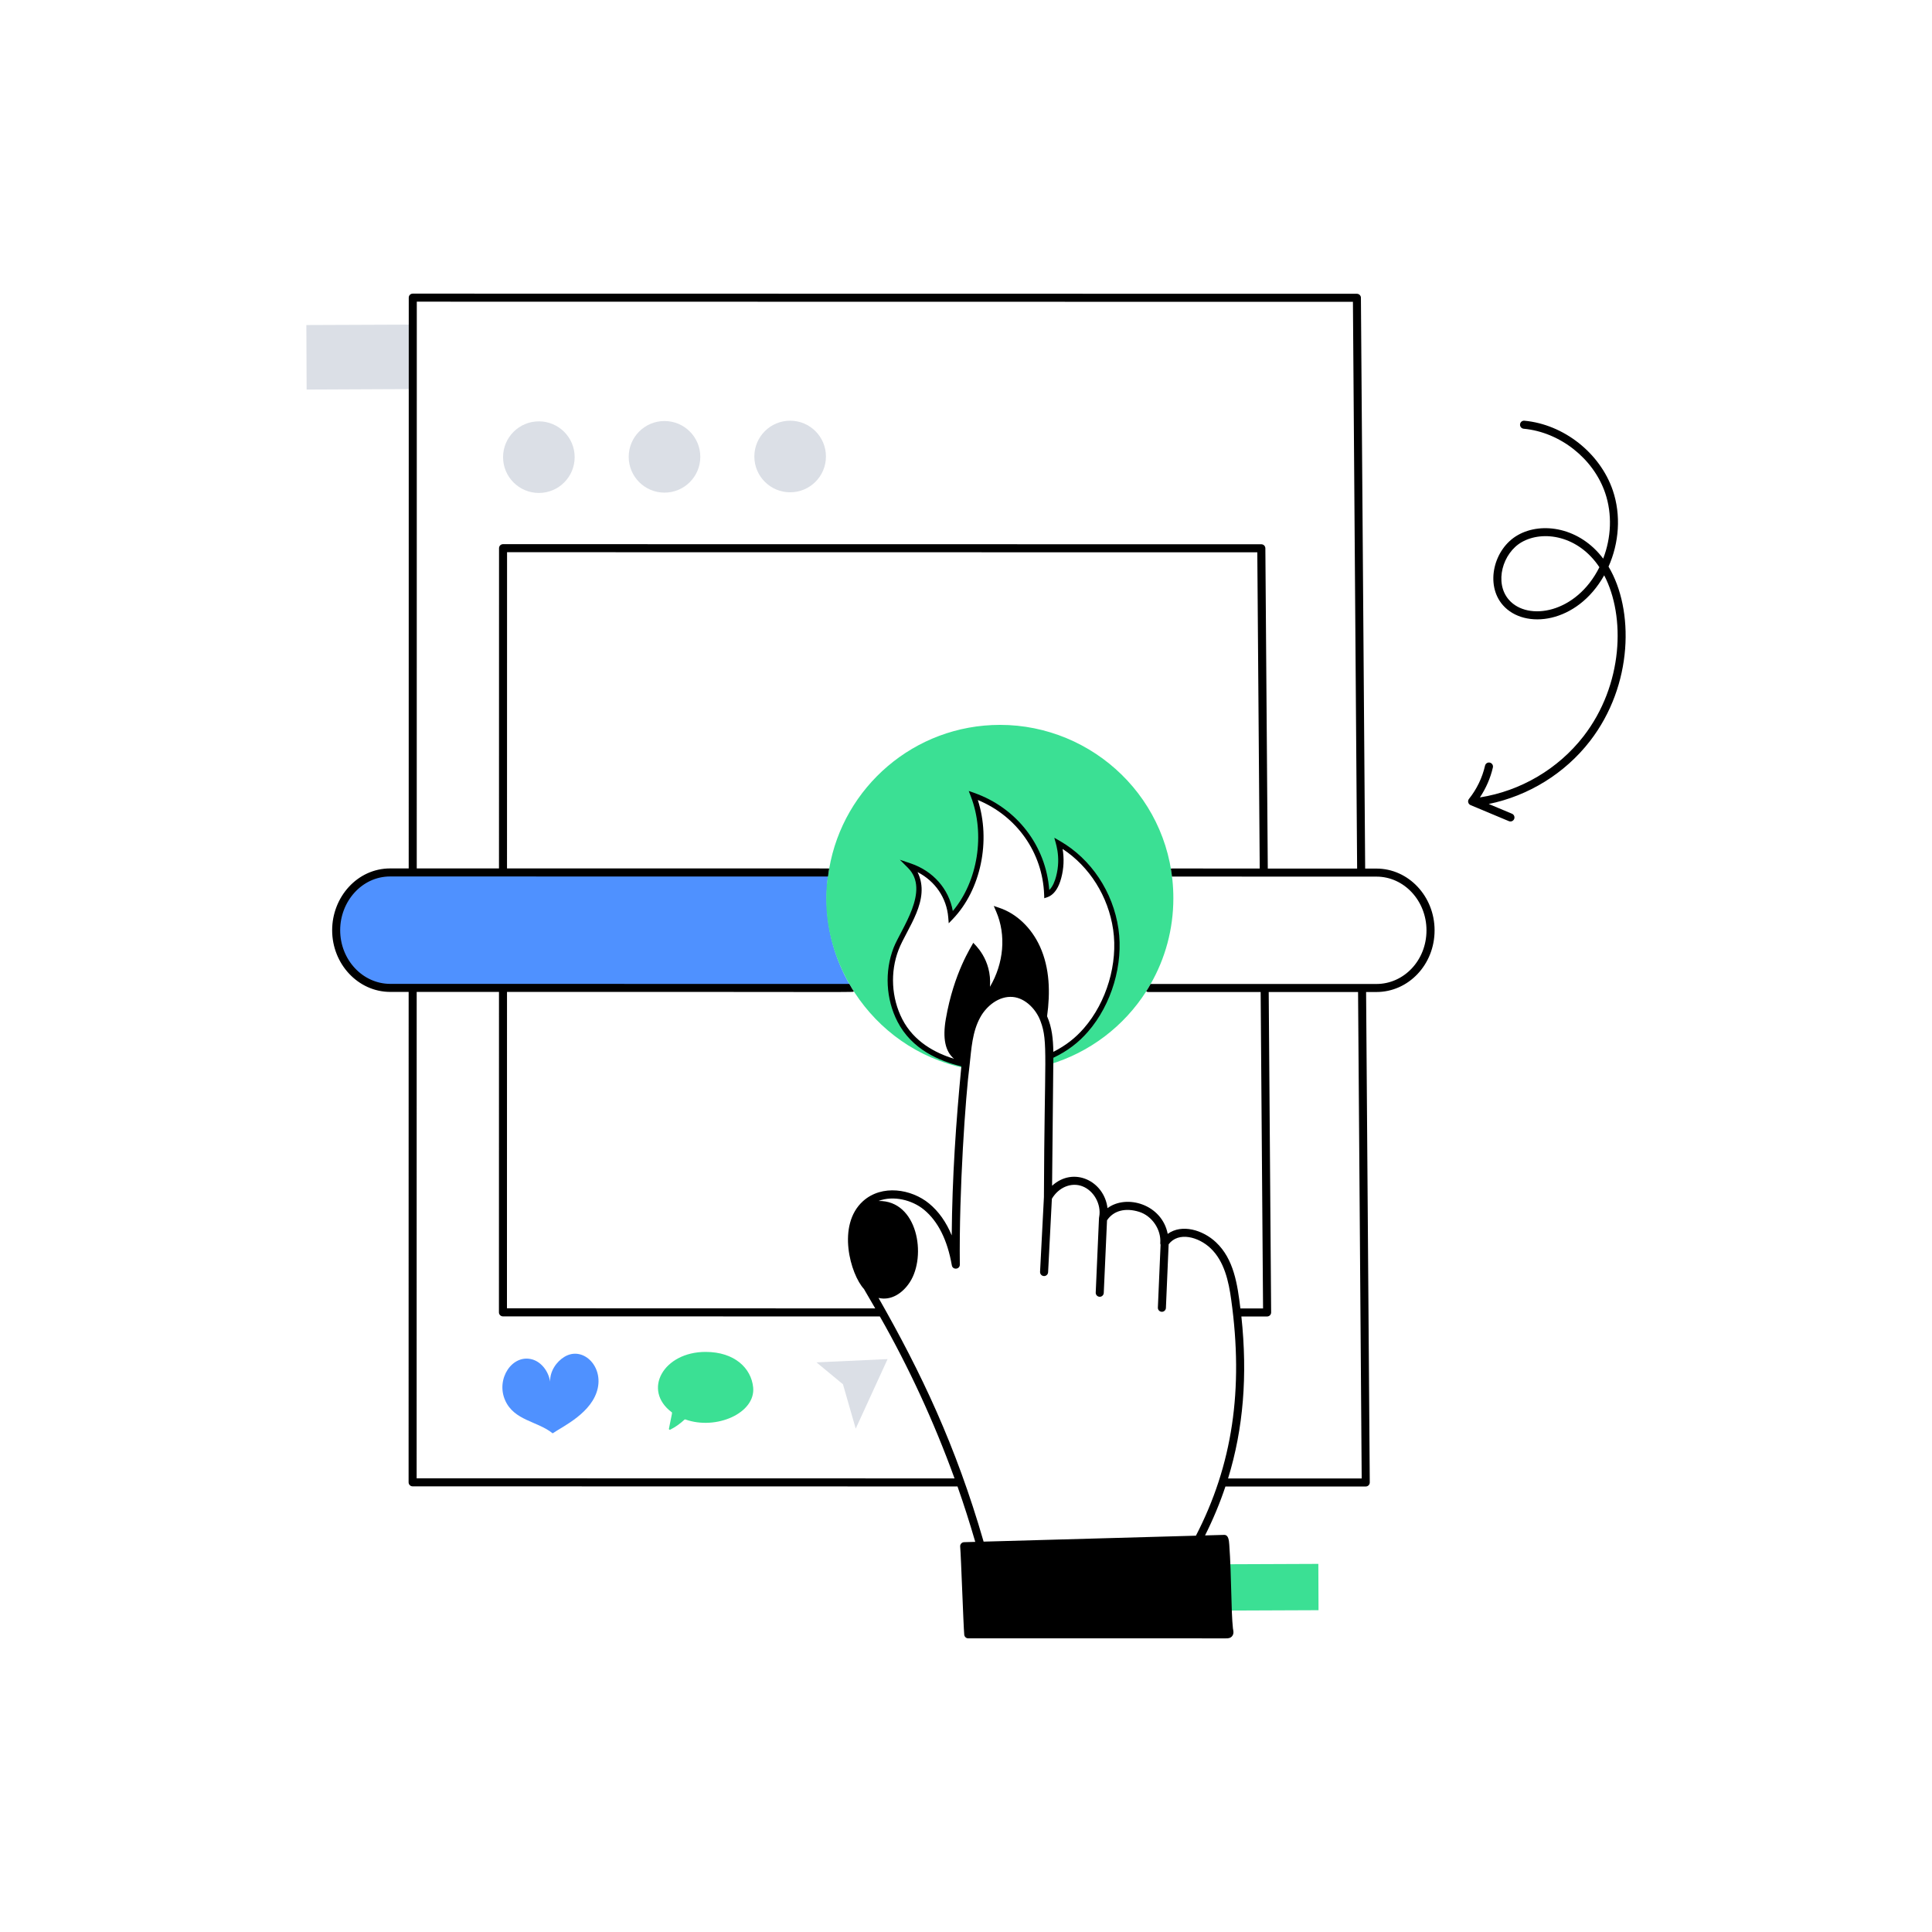 <?xml version="1.0" encoding="utf-8"?>
<!-- Generator: Adobe Illustrator 22.0.1, SVG Export Plug-In . SVG Version: 6.00 Build 0)  -->
<svg version="1.1" id="Layer_1" xmlns="http://www.w3.org/2000/svg" xmlns:xlink="http://www.w3.org/1999/xlink" x="0px" y="0px"
	 viewBox="0 0 370 370" style="enable-background:new 0 0 370 370;" xml:space="preserve">
<style type="text/css">
	.st0{fill:#3BE094;}
	.st1{fill:#4F91FF;}
	.st2{fill:#DBDFE6;}
	.st3{fill:#EBEEF4;}
	.st4{opacity:0.3;}
	.st5{fill:#FFFFFF;}
	.st6{fill:none;}
</style>
<g id="Fire_Slider">
	<g>
		<g>
			<polygon class="st2" points="79.05,62.165 79.05,74.512 58.722,74.605 58.671,62.247 			"/>
		</g>
		<g>
			<polygon class="st2" points="169.983,260.282 156.364,260.909 161.438,265.105 163.879,273.603 
							"/>
		</g>
		<g>
			<circle class="st2" cx="151.322" cy="87.424" r="6.856"/>
		</g>
		<g>
			<circle class="st2" cx="127.26" cy="87.487" r="6.856"/>
		</g>
		<g>
			<circle class="st2" cx="103.199" cy="87.55" r="6.856"/>
		</g>
		<g>
			<path class="st1" d="M105.838,274.499c-2.893-2.345-7.376-2.413-9.103-6.335
				c-1.812-4.115,1.388-8.904,5.203-7.818c1.708,0.486,3.102,2.226,3.419,4.266
				c-0.065-2.018,1.214-3.846,2.743-4.768c3.418-2.061,7.32,1.591,6.383,5.98
				C113.476,270.539,107.849,273.137,105.838,274.499z"/>
		</g>
		<g>
			<path class="st0" d="M144.239,265.703c0.481,4.921-7.084,8.255-12.988,6.137
				c-0.056-0.02-0.117-0.007-0.16,0.034c-0.82,0.767-1.739,1.424-2.74,1.928
				c-0.125,0.063-0.271-0.051-0.243-0.189c0.645-3.195,0.658-3.059,0.539-3.148
				c-5.682-4.263-1.582-11.56,6.486-11.559
				C140.711,258.906,143.882,262.054,144.239,265.703z"/>
		</g>
		<g>
			<path class="st1" d="M163.111,189.213c-2.145-0,16.02,0.002-87.48-0.01
				c-6.23,0-11.27-4.95-11.26-11.05c0-6.185,5.105-11.05,11.26-11.05
				c98.966,0.012,80.807,0.01,83.04,0.01
				C157.57,174.502,158.952,182.38,163.111,189.213z"/>
		</g>
		<g>
			<path class="st0" d="M224.711,172.023c0,5.97-1.58,11.58-4.35,16.42
				c-0.27,0.48-0.55,0.95-0.85,1.42c-4.25,6.66-10.81,11.7-18.56,14
				c0.001-0.111,0.01-1.367,0.01-1.48c15.761-7.057,17.949-31.553,1.78-40.87
				c0.57,2.11,0.57,4.37,0.01,6.49c-0.34,1.28-1.01,2.88-2.27,3.32
				c-0.31-8.62-5.95-16.12-14.08-18.99c2.94,7.6,1.35,17.43-4.29,23.31
				c-0.38-4.63-3.46-8.31-7.86-9.8c7.061,7.027-9.042,15.745-1.91,29.58
				c2.49,4.84,7.44,7.38,12.59,8.45c-0.04,0.22-0.06,0.46-0.08,0.69
				c-18.358-3.749-29.302-21.895-26.05-38.22
				c2.7-15.63,16.32-27.52,32.72-27.52
				C209.34,138.822,224.711,153.156,224.711,172.023z"/>
		</g>
		<g>
			
				<rect x="230.702" y="299.483" transform="matrix(1 -0.004 0.004 1 -1.289 1.03)" class="st0" width="21.866" height="8.869"/>
		</g>
		<g>
			<path d="M263.611,166.343l-2.166-0l-0.814-109.319
				c0-0.42-0.35-0.76-0.77-0.76L79.051,56.233
				c-0.428,0-0.77,0.331-0.77,0.77L78.271,166.313l-3.55-0
				c-6.322,0-11.11,5.523-11.11,11.83c0,6.5,4.99,11.81,11.11,11.82
				l3.54,0l-0.01,93.919c0,0.42,0.34,0.77,0.77,0.77l104.352,0.02
				c1.243,3.518,2.365,7.062,3.4,10.613l-2.142,0.06
				c-0.442,0.014-0.787,0.395-0.746,0.842c0.16,1.728,0.612,15.063,0.779,16.876
				c0.037,0.396,0.369,0.699,0.767,0.699l49.354,0.003
				c0.485,0.018,0.923-0.071,1.215-0.47c0.383-0.525,0.152-1.153,0.122-1.428
				c-0.373-3.409-0.254-9.796-0.703-16.057c-0.067-0.844-0.148-1.881-0.993-1.862
				l-3.646,0.102c1.543-3.07,2.843-6.187,3.904-9.369h26.871
				c0.206,0,0.402-0.082,0.547-0.228s0.225-0.344,0.224-0.549l-0.703-93.923h1.986
				c6.107,0,11.13-5.22,11.13-11.81C274.741,171.653,269.741,166.343,263.611,166.343
				z M79.821,57.773l179.28,0.03l0.804,108.539l-17.11-0.004l-0.464-61.345
				c-0.01-0.42-0.35-0.76-0.77-0.76l-145.22-0.02
				c-0.43,0-0.77,0.34-0.77,0.77l-0.01,61.332l-15.75-0.002L79.821,57.773z
				 M79.791,283.113l0.01-93.149l15.76,0.002l-0.01,61.367
				c0,0.444,0.369,0.77,0.77,0.77l72.178,0.01
				c5.561,9.746,10.399,20.244,14.305,31.02L79.791,283.113z M188.372,295.24
				c-5.331-18.436-11.96-32.344-20.123-46.675
				c2.421,0.584,4.633-0.921,5.989-3.005c3.284-5.049,1.475-15.702-5.992-15.559
				c2.862-1.1,6.45-0.19,8.712,1.675c2.689,2.216,4.483,5.8,5.33,10.652
				c0.16,0.924,1.54,0.803,1.529-0.142c-0.164-14.258,1.092-32.208,1.878-38.269
				c0.336-2.995,0.49-6.3,2.052-9.115c1.171-2.12,3.562-4.123,6.248-3.869
				c2.43,0.232,4.509,2.453,5.3,4.701c1.454,3.879,0.726,6.795,0.629,33.624
				c-1.138,22.044-0.577,11.183-0.739,14.311
				c-0.021,0.426,0.305,0.788,0.73,0.81c0.402,0.029,0.786-0.291,0.809-0.73
				l0.723-14.071c1.301-2.207,3.742-3.213,5.868-2.382
				c2.205,0.865,3.603,3.459,3.203,5.787c-0.006,0.033-0.023,0.062-0.024,0.096
				c-0.094,1.486,0.218-5.044-0.65,14.463c-0.019,0.425,0.31,0.785,0.735,0.804
				c0.384,0.032,0.784-0.284,0.804-0.735l0.625-13.902
				c1.223-1.85,3.502-2.464,6.162-1.626c2.461,0.778,4.233,3.399,4.036,5.966
				c-0.009,0.119,0.018,0.23,0.059,0.336l-0.518,12.034
				c-0.019,0.425,0.312,0.784,0.736,0.803c0.011,0.001,0.022,0.001,0.034,0.001
				c0.41,0,0.751-0.323,0.769-0.737l0.524-12.194
				c1.893-2.483,5.739-1.407,8.014,0.749c2.647,2.489,3.49,6.384,3.966,9.868
				c2.396,17.196,0.246,31.648-6.756,45.192L188.372,295.24z M175.718,167.017
				c3.37,1.729,5.574,4.922,5.881,8.667l0.093,1.136l0.79-0.822
				c5.379-5.604,7.308-15.017,4.78-22.786c7.469,3.074,12.415,10.076,12.703,18.125
				l0.024,0.691c0.285-0.198,2.264-0.14,3.255-3.896
				c0.485-1.816,0.571-3.713,0.256-5.551c5.163,3.394,8.749,9.082,9.68,15.446
				c0.949,6.473-1.246,13.884-5.591,18.88h-0
				c-1.596,1.842-3.464,3.325-5.865,4.536c-0.041-2.453-0.249-4.64-1.195-6.817
				c0.617-4.532,0.528-9.181-1.37-13.364c-1.639-3.585-4.464-6.279-7.75-7.392
				l-1.095-0.371l0.459,1.062c1.953,4.511,1.458,9.945-1.188,14.423
				c0.417-5.346-3.072-8.225-3.195-8.425c-0.316,0.694-3.718,5.671-5.256,14.595
				c-0.638,3.697-0.118,6.197,1.575,7.617c-3.652-1.119-7.711-3.303-9.908-7.58
				c-2.093-4.065-2.357-9.039-0.708-13.304
				C173.684,177.791,178.341,172.298,175.718,167.017z M260.78,283.141h-25.592
				c2.933-9.543,3.757-19.704,2.55-31.021h4.928c0.429,0,0.774-0.35,0.771-0.776
				l-0.466-61.361h17.113L260.78,283.141z M263.611,188.443c-4.444,0-37.312,0-43.25,0
				c-0.27,0.48-0.55,0.95-0.85,1.42c0.12,0.08,0.25,0.12,0.4,0.12
				h21.518l0.46,60.596h-4.341c-0.556-4.575-1.242-9.44-4.666-12.66
				c-2.496-2.366-6.542-3.582-9.251-1.617c-1.104-5.664-7.867-7.655-11.53-4.929
				c-0.636-5.236-6.515-8.037-10.615-4.286l0.243-24.51
				c2.712-1.294,4.815-2.898,6.635-4.995c4.533-5.212,6.822-12.946,5.832-19.702
				c-1.037-7.084-5.224-13.37-11.202-16.816l-1.079-0.622
				c0.104,0.633,1.379,3.524,0.335,7.428c-0.197,0.745-0.602,1.925-1.308,2.574
				c-0.639-8.472-6.201-15.712-14.368-18.593l-1.052-0.371l0.402,1.041
				c2.8,7.245,1.334,16.279-3.45,21.949c-0.759-4.223-3.762-7.657-8.058-9.113
				l-2.084-0.706l1.556,1.556c4.33,4.331-1.357,11.709-2.756,15.312
				c-1.754,4.534-1.473,9.822,0.751,14.145c2.712,5.278,8.008,7.564,12.23,8.554
				c-1.046,10.81-1.753,21.258-1.847,32.375c-1.058-2.557-2.505-4.6-4.331-6.104
				c-3.381-2.786-9.042-3.717-12.667-0.449
				c-5.069,4.593-2.399,14.01,0.198,16.828c0.095,0.169-0.094-0.148,2.153,3.707
				l-70.531-0.02l0.01-60.588c70.381-0.035,66.079,0.115,66.42-0.113
				c-0.243-0.34-0.661-1.058-0.87-1.42l-87.92-0.01
				c-5.28-0.01-9.58-4.62-9.58-10.28c0-5.484,4.134-10.29,9.57-10.29
				l83.85,0.01c0.082-0.681,0.172-1.229,0.23-1.52
				c-0.1-0.05,2.396-0.02-61.7-0.027l0.01-60.563l143.68,0.02l0.464,60.564
				c-17.358-0.004-16.924-0.035-17.024,0.016c0.09,0.5,0.16,1.01,0.22,1.52
				c17.625,0.005,23.163,0.006,39.16,0.01c5.29,0,9.58,4.62,9.58,10.29
				C273.191,183.955,268.833,188.443,263.611,188.443z"/>
			<path d="M308.053,108.515c2.03-4.559,2.42-9.886,0.819-14.594
				c-2.435-7.161-9.396-12.65-16.928-13.349
				c-0.431-0.043-0.799,0.272-0.838,0.696c-0.039,0.424,0.272,0.799,0.696,0.839
				c6.946,0.644,13.366,5.705,15.611,12.31c1.373,4.038,1.158,8.57-0.385,12.567
				c-4.438-5.932-11.684-7.142-16.324-4.521c-4.656,2.626-6.324,9.5-2.887,13.427
				c4.154,4.744,14.21,3.567,19.402-5.71c4.115,7.876,3.66,20.985-3.954,30.819
				c-4.843,6.256-12.04,10.488-19.846,11.715c1.16-1.747,2.02-3.7,2.486-5.741
				c0.095-0.415-0.165-0.828-0.58-0.923c-0.416-0.097-0.828,0.165-0.922,0.579
				c-0.528,2.313-1.591,4.515-3.074,6.366c-0.318,0.398-0.17,0.993,0.304,1.192
				l7.337,3.073c0.407,0.167,0.849-0.032,1.008-0.413
				c0.165-0.393-0.021-0.844-0.413-1.009l-4.457-1.867
				c7.627-1.561,14.594-5.855,19.375-12.031
				C312.817,131.179,312.954,116.719,308.053,108.515z M288.976,114.874
				c-2.854-3.261-1.215-8.981,2.485-11.069c4.088-2.305,10.803-1.244,14.842,4.823
				C301.87,117.514,292.596,119.012,288.976,114.874z"/>
		</g>
	</g>
</g>
</svg>
